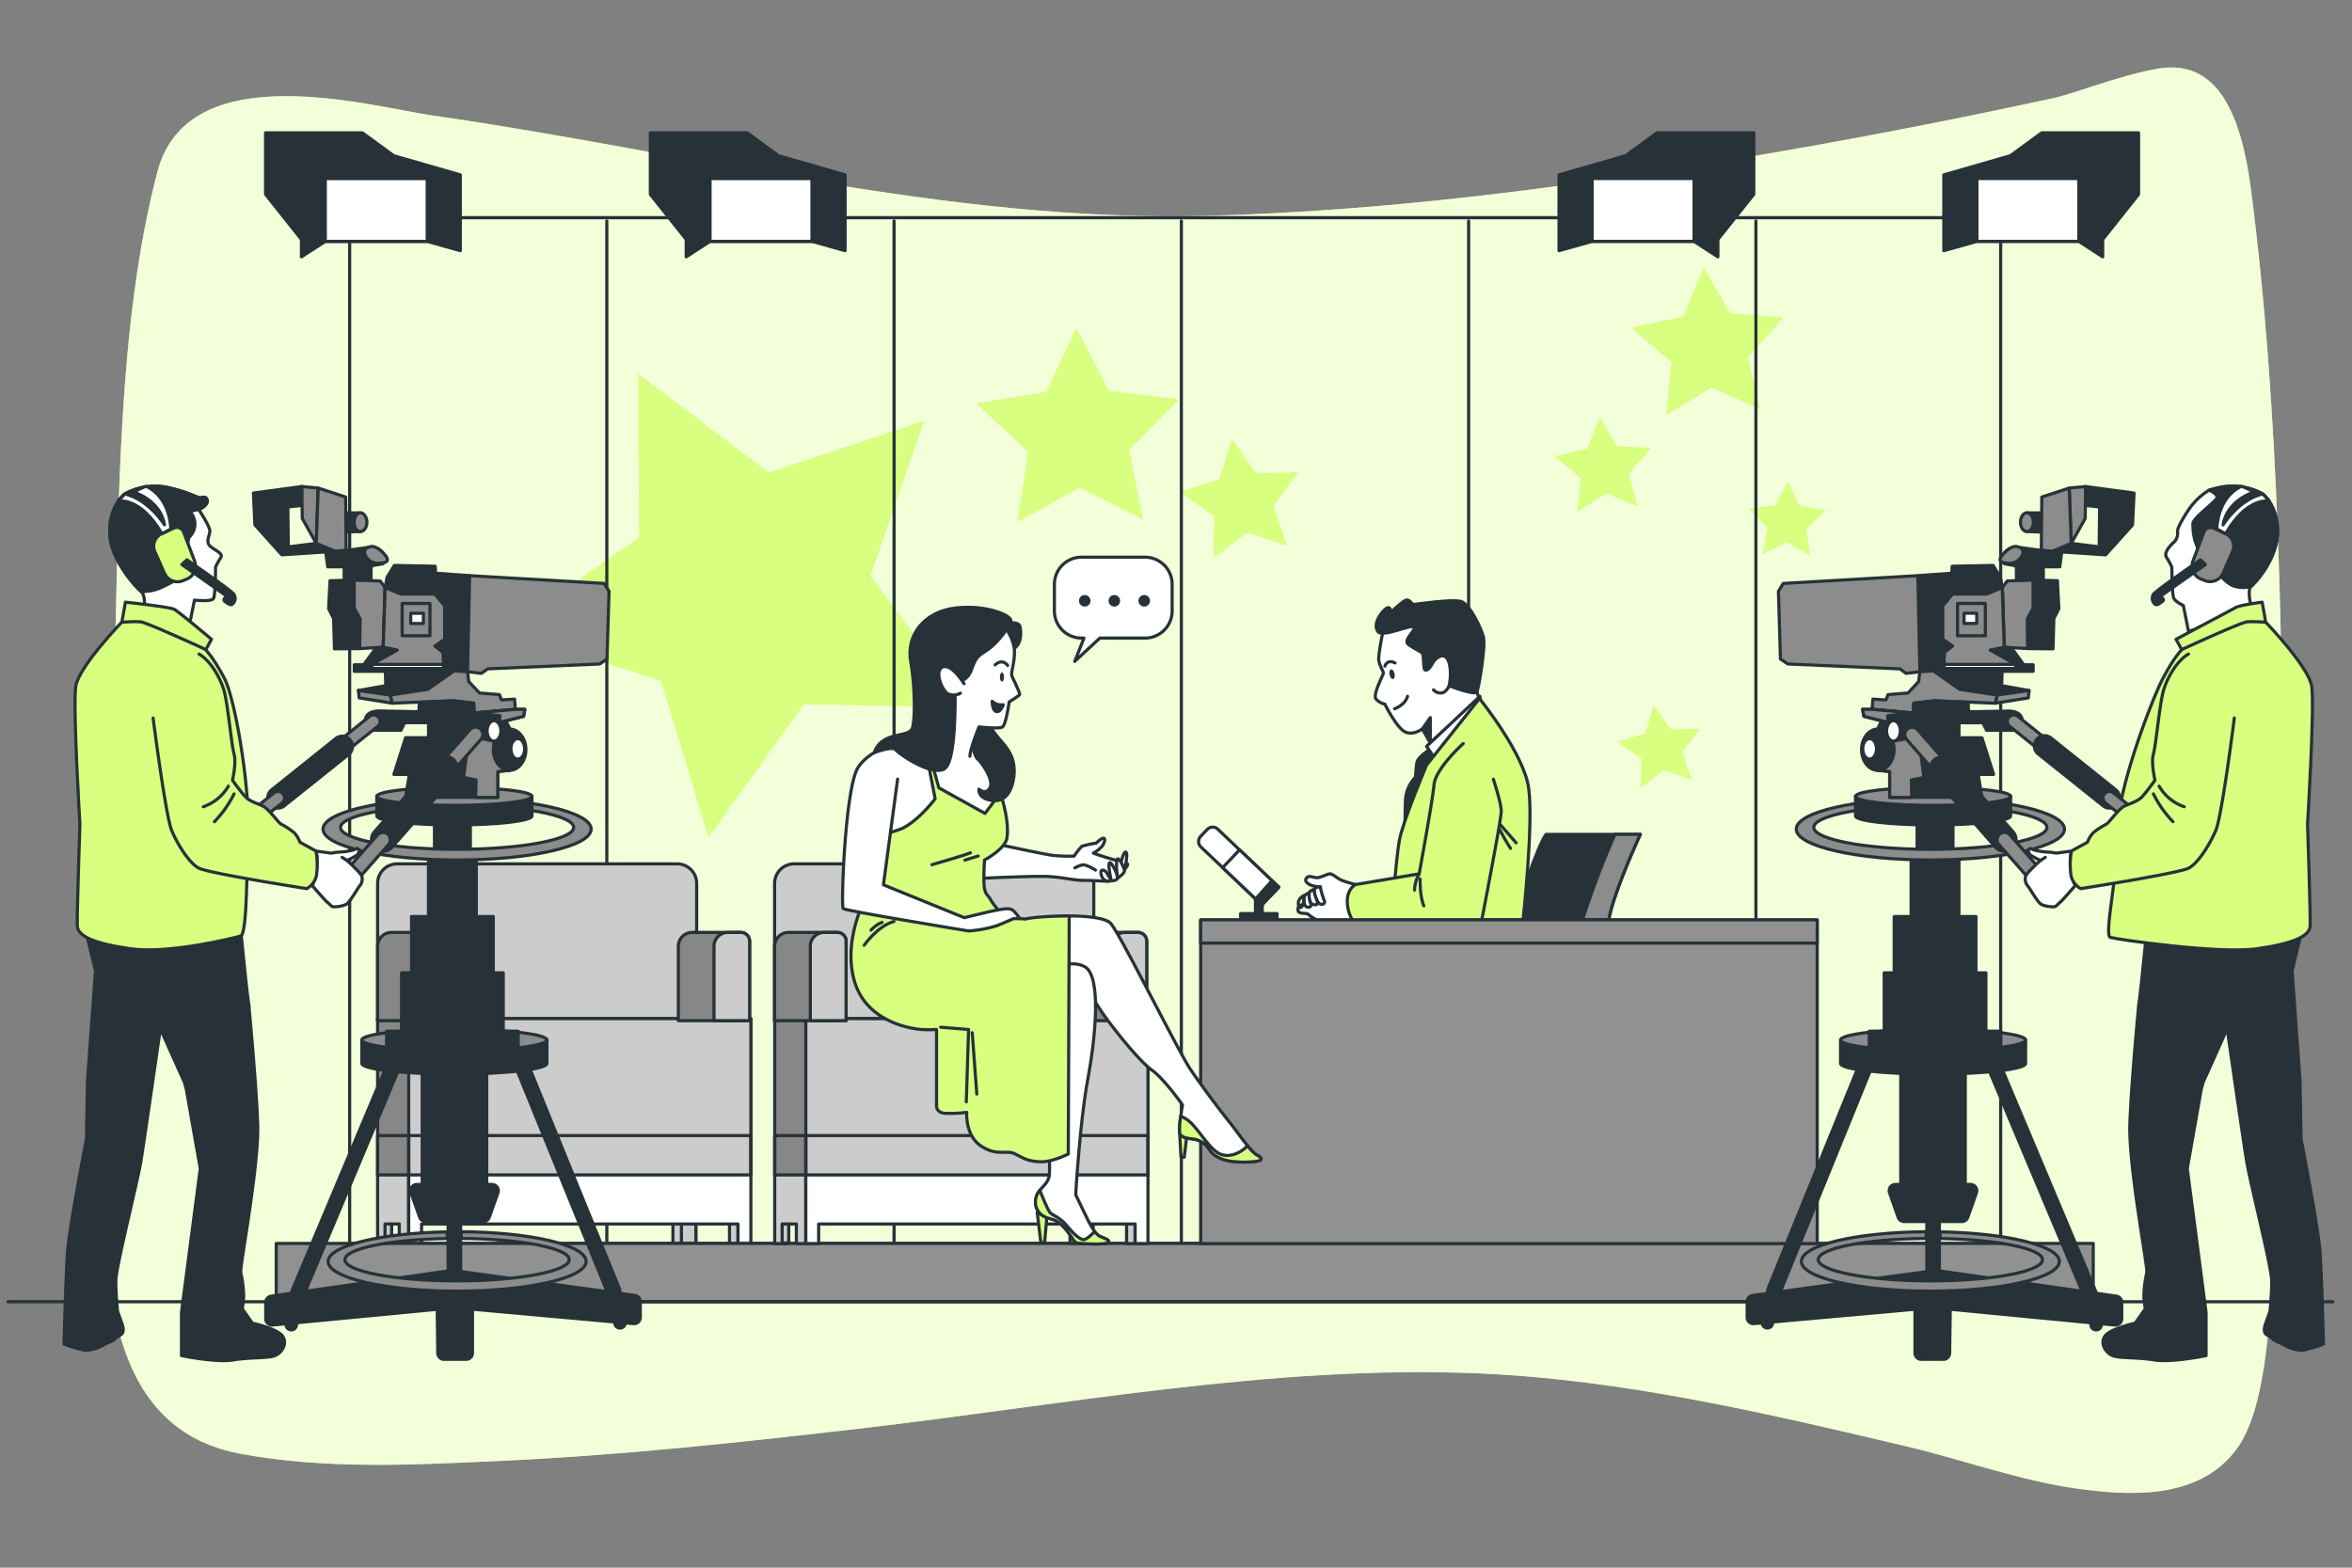 <svg xmlns="http://www.w3.org/2000/svg" viewBox="0 0 750 500"><rect x="0" y="0" width="750" height="500" fill="#808080" stroke="none"/><g id="freepik--background-simple--inject-105"><path d="M687.93,21.93c-11.94,2.09-26.53,7.93-33,9.34Q603.75,42.39,552.39,50.93C496.74,60.15,440.82,67.38,385,68.83,301.83,71,220.28,48.62,138.17,36.88c-19.52-2.79-78.21-19.77-88,18C37.4,103.8,37.94,162.6,36.52,213.77c-1.51,54.59-3,109.11-3.41,163.63-.15,18.67,1.06,37.85,7,54.17,7.38,20.43,21.1,29.21,36.44,32.07,27.74,5.16,56,3.54,84,2.25,37.87-1.75,75.74-5.87,113.56-10.25,65.46-7.58,132-20.41,197.57-17.61,46,2,91.26,12.62,136.39,23.3,18.29,4.33,36.23,11,54.75,13.52,15,2,37.93,4,50.26-12.52,10.36-13.85,10.78-46.24,12.1-64.34,2.84-39,3.19-78.27,3-117.3-.36-73.13-1.11-149.19-10.48-220.87C714.45,35.51,706.65,18.64,687.93,21.93Z" style="fill:#D8FF80"></path><path d="M687.93,21.93c-11.94,2.09-26.53,7.93-33,9.34Q603.75,42.39,552.39,50.93C496.74,60.15,440.82,67.38,385,68.83,301.83,71,220.28,48.62,138.17,36.88c-19.52-2.79-78.21-19.77-88,18C37.4,103.8,37.94,162.6,36.52,213.77c-1.51,54.59-3,109.11-3.41,163.63-.15,18.67,1.06,37.85,7,54.17,7.38,20.43,21.1,29.21,36.44,32.07,27.74,5.16,56,3.54,84,2.25,37.87-1.75,75.74-5.87,113.56-10.25,65.46-7.58,132-20.41,197.57-17.61,46,2,91.26,12.62,136.39,23.3,18.29,4.33,36.23,11,54.75,13.52,15,2,37.93,4,50.26-12.52,10.36-13.85,10.78-46.24,12.1-64.34,2.84-39,3.19-78.27,3-117.3-.36-73.13-1.11-149.19-10.48-220.87C714.45,35.51,706.65,18.64,687.93,21.93Z" style="fill:#fff;opacity:0.7"></path></g><g id="freepik--Stars--inject-105"><polygon points="308.56 225.64 256.35 224.64 225.92 267.08 210.74 217.12 160.97 201.29 203.8 171.42 203.47 119.2 245.12 150.7 294.68 134.24 277.6 183.59 308.56 225.64" style="fill:#D8FF80"></polygon><polygon points="364.43 165.66 344.23 155.56 324.45 166.47 327.82 144.13 311.33 128.69 333.62 125 343.21 104.54 353.61 124.59 376.02 127.39 360.16 143.48 364.43 165.66" style="fill:#D8FF80"></polygon><polygon points="387.02 177.99 387.09 164.57 376.08 156.9 388.86 152.82 392.75 139.98 400.58 150.88 414 150.6 406.05 161.42 410.46 174.09 397.72 169.88 387.02 177.99" style="fill:#D8FF80"></polygon><polygon points="561.35 130.51 545.77 123.6 531.24 132.52 533 115.56 520.03 104.5 536.7 100.94 543.21 85.19 551.75 99.94 568.75 101.26 557.36 113.94 561.35 130.51" style="fill:#D8FF80"></polygon><polygon points="522.18 161.56 512.19 157.36 503.07 163.2 503.99 152.41 495.61 145.54 506.15 143.07 510.1 132.98 515.71 142.25 526.52 142.88 519.44 151.08 522.18 161.56" style="fill:#D8FF80"></polygon><polygon points="577.22 177.17 569.68 172.98 561.96 176.82 563.61 168.35 557.57 162.19 566.13 161.15 570.13 153.5 573.77 161.32 582.27 162.75 575.96 168.63 577.22 177.17" style="fill:#D8FF80"></polygon><polygon points="539.43 248.65 530.66 245.67 523.24 251.21 523.36 241.95 515.8 236.61 524.64 233.86 527.39 225.02 532.74 232.58 541.99 232.46 536.46 239.88 539.43 248.65" style="fill:#D8FF80"></polygon></g><g id="freepik--Wall--inject-105"><rect x="111.5" y="69.43" width="526.47" height="327.19" style="fill:none;stroke:#263238;stroke-linecap:round;stroke-linejoin:round"></rect><line x1="193.5" y1="70.48" x2="193.5" y2="395.84" style="fill:none;stroke:#263238;stroke-linecap:round;stroke-linejoin:round"></line><line x1="285.1" y1="70.48" x2="285.1" y2="395.84" style="fill:none;stroke:#263238;stroke-linecap:round;stroke-linejoin:round"></line><line x1="376.71" y1="70.48" x2="376.71" y2="395.84" style="fill:none;stroke:#263238;stroke-linecap:round;stroke-linejoin:round"></line><line x1="468.31" y1="70.48" x2="468.31" y2="395.84" style="fill:none;stroke:#263238;stroke-linecap:round;stroke-linejoin:round"></line><line x1="559.92" y1="70.48" x2="559.92" y2="395.84" style="fill:none;stroke:#263238;stroke-linecap:round;stroke-linejoin:round"></line></g><g id="freepik--speech-bubble--inject-105"><path d="M365.11,177.71H344.88a8.65,8.65,0,0,0-8.65,8.65v8.5a8.65,8.65,0,0,0,8.65,8.65h.77l-2.94,7.43,8-7.43h14.41a8.65,8.65,0,0,0,8.65-8.65v-8.5A8.65,8.65,0,0,0,365.11,177.71Z" style="fill:#fff;stroke:#263238;stroke-linecap:round;stroke-linejoin:round"></path><circle cx="345.9" cy="191.62" r="1.84" style="fill:#263238"></circle><circle cx="355.34" cy="191.62" r="1.84" style="fill:#263238"></circle><path d="M366.71,191.62a1.84,1.84,0,1,1-1.84-1.84A1.84,1.84,0,0,1,366.71,191.62Z" style="fill:#263238"></path></g><g id="freepik--Sofa--inject-105"><rect x="214.58" y="390.14" width="7.31" height="6.42" style="fill:#ccc;stroke:#263238;stroke-linecap:round;stroke-linejoin:round"></rect><rect x="217.29" y="390.14" width="4.6" height="6.42" style="fill:#ccc;stroke:#263238;stroke-linecap:round;stroke-linejoin:round"></rect><rect x="232.62" y="389.74" width="2.72" height="6.88" style="fill:#ccc;stroke:#263238;stroke-linecap:round;stroke-linejoin:round"></rect><path d="M126.66,275.52H215.9a6.25,6.25,0,0,1,6.25,6.25v43.75a0,0,0,0,1,0,0H120.41a0,0,0,0,1,0,0V281.78A6.25,6.25,0,0,1,126.66,275.52Z" style="fill:#ccc;stroke:#263238;stroke-linecap:round;stroke-linejoin:round"></path><rect x="120.41" y="324.88" width="119.02" height="50.01" style="fill:#878787;stroke:#263238;stroke-linecap:round;stroke-linejoin:round"></rect><rect x="120.41" y="362.18" width="119.02" height="12.71" style="fill:none;stroke:#263238;stroke-linecap:round;stroke-linejoin:round"></rect><rect x="130.33" y="324.88" width="109.1" height="50.01" style="fill:#ccc;stroke:#263238;stroke-linecap:round;stroke-linejoin:round"></rect><rect x="130.33" y="362.18" width="109.1" height="12.71" style="fill:none;stroke:#263238;stroke-linecap:round;stroke-linejoin:round"></rect><polygon points="120.41 374.74 120.41 396.62 124.88 396.62 124.88 390.38 127.32 390.38 127.32 396.62 130.32 396.62 130.32 374.74 120.41 374.74" style="fill:#ccc;stroke:#263238;stroke-linecap:round;stroke-linejoin:round"></polygon><polygon points="130.33 374.74 130.33 396.62 134.43 396.62 134.43 390.38 235.34 390.38 235.34 396.62 239.44 396.62 239.44 374.74 130.33 374.74" style="fill:#fff;stroke:#263238;stroke-linecap:round;stroke-linejoin:round"></polygon><path d="M220.73,297.39h15.51a2.8,2.8,0,0,1,2.8,2.8v25.34a0,0,0,0,1,0,0H216.31a0,0,0,0,1,0,0V301.81A4.42,4.42,0,0,1,220.73,297.39Z" style="fill:#878787;stroke:#263238;stroke-linecap:round;stroke-linejoin:round"></path><path d="M232.08,297.39h4.16a2.8,2.8,0,0,1,2.8,2.8v25.34a0,0,0,0,1,0,0H227.68a0,0,0,0,1,0,0V301.79A4.4,4.4,0,0,1,232.08,297.39Z" style="fill:#ccc;stroke:#263238;stroke-linecap:round;stroke-linejoin:round"></path><path d="M124.83,297.39h15.51a2.8,2.8,0,0,1,2.8,2.8v25.34a0,0,0,0,1,0,0H120.41a0,0,0,0,1,0,0V301.81A4.42,4.42,0,0,1,124.83,297.39Z" style="fill:#878787;stroke:#263238;stroke-linecap:round;stroke-linejoin:round"></path><path d="M136.18,297.39h4.16a2.8,2.8,0,0,1,2.8,2.8v25.34a0,0,0,0,1,0,0H131.78a0,0,0,0,1,0,0V301.79A4.4,4.4,0,0,1,136.18,297.39Z" style="fill:#ccc;stroke:#263238;stroke-linecap:round;stroke-linejoin:round"></path><rect x="122.78" y="390.38" width="2.1" height="6.06" style="fill:#ccc;stroke:#263238;stroke-linecap:round;stroke-linejoin:round"></rect></g><g id="freepik--Floor--inject-105"><rect x="88.09" y="396.58" width="579.39" height="18.6" style="fill:#919191;stroke:#263238;stroke-linecap:round;stroke-linejoin:round"></rect><line x1="2.58" y1="415.18" x2="743.9" y2="415.18" style="fill:none;stroke:#263238;stroke-linecap:round;stroke-linejoin:round"></line></g><g id="freepik--character-3--inject-105"><path d="M393,261.07h3a2.39,2.39,0,0,1,2.39,2.39v26.82a0,0,0,0,1,0,0h-7.82a0,0,0,0,1,0,0V263.46A2.39,2.39,0,0,1,393,261.07Z" transform="translate(-77.19 371.28) rotate(-46.4)" style="fill:#fff;stroke:#263238;stroke-linecap:round;stroke-linejoin:round"></path><rect x="394.91" y="271.17" width="7.82" height="17.25" transform="translate(-78.83 375.69) rotate(-46.4)" style="fill:#fff;stroke:#263238;stroke-linecap:round;stroke-linejoin:round"></rect><polygon points="405.56 280.93 400.33 286.79 402.37 288.57 407.76 282.91 405.56 280.93" style="fill:#263238;stroke:#263238;stroke-linecap:round;stroke-linejoin:round"></polygon><rect x="400.34" y="286.79" width="2.17" height="6.5" style="fill:#263238;stroke:#263238;stroke-linecap:round;stroke-linejoin:round"></rect><rect x="395.62" y="291.38" width="11.6" height="2.04" style="fill:#263238;stroke:#263238;stroke-linecap:round;stroke-linejoin:round"></rect><path d="M513,293.34c1.54-8.86,10.06-27.23,10.06-27.23H493c-2.62,3.38-8.69,22-10.38,27.23Z" style="fill:#263238;stroke:#263238;stroke-linecap:round;stroke-linejoin:round"></path><path d="M513,293.34c1.54-8.86,10.06-27.23,10.06-27.23h-8.1a276.79,276.79,0,0,0-10.32,27.23Z" style="fill:#8c8c8c;stroke:#263238;stroke-linecap:round;stroke-linejoin:round"></path><path d="M455.92,239.07s-3.8,2.34-4.1,4.1-.44,4.68-.44,4.68a11.36,11.36,0,0,0-3.22,7.62c-.14,4.83-.14,8.79-.14,8.79l11.57-26.51Z" style="fill:#263238;stroke:#263238;stroke-linecap:round;stroke-linejoin:round"></path><path d="M441.15,200.62s-1.77,8.43-1.48,10.06,1.48,3.55,1.48,4-3.55,7-2.36,8.28a5.48,5.48,0,0,0,2.81,1.63s3.84,7.69,6.5,8.87,5.48-1,5.48-1l2.51,4.43,15.68-14-1.93-4.88s1.48-6.8-.14-12.42-13.76-9.76-19.23-8.57A30.55,30.55,0,0,0,441.15,200.62Z" style="fill:#fff;stroke:#263238;stroke-linecap:round;stroke-linejoin:round"></path><path d="M443.52,195.3s0-2.66-1.92-.89-3.7,4.88-2.22,7,11.09-2.66,11.53-1.33-3.84,4.14-1.62,5.62,3.4,1.92,4.14,2.51.29,5.18,1,5.48,1.63-.74,2.52-2.37,3.84-3.7,5-.3.14,7.69.14,7.69,8.28,3.26,8.88,1.93,2.81-14.5,2.07-17.45-4.44-10.65-7.25-11.39-14.34.89-14.94,1-1.33-1.92-2.66-1.33S443.52,195.3,443.52,195.3Z" style="fill:#263238;stroke:#263238;stroke-linecap:round;stroke-linejoin:round"></path><path d="M444.69,214.87c.17.84,0,1.6-.48,1.69s-.94-.51-1.12-1.35,0-1.6.48-1.69S444.51,214,444.69,214.87Z" style="fill:#263238"></path><path d="M441.6,212.45s.74-2.36,3.25-1" style="fill:none;stroke:#263238;stroke-linecap:round;stroke-linejoin:round"></path><path d="M444.7,226.06s3.4-1.19,4.14-4" style="fill:none;stroke:#263238;stroke-linecap:round;stroke-linejoin:round"></path><path d="M462.15,218.66s-1,2.37-2.66,2.37a3,3,0,0,1-2.37-1" style="fill:none;stroke:#263238;stroke-linecap:round;stroke-linejoin:round"></path><polygon points="453.58 232.42 456.09 228.87 456.09 236.85 453.58 232.42" style="fill:#263238;stroke:#263238;stroke-linecap:round;stroke-linejoin:round"></polygon><polygon points="471.91 222.06 454.91 238.04 457.42 241.73 472.21 224.73 471.91 222.06" style="fill:#fff;stroke:#263238;stroke-linecap:round;stroke-linejoin:round"></polygon><path d="M471.77,222.8,454.91,244s-7.69,18.19-8.73,24.25-2.51,25.14-2.51,25.14h42s3.4-31,1.77-42.14S471.77,222.8,471.77,222.8Z" style="fill:#D8FF80;stroke:#263238;stroke-linecap:round;stroke-linejoin:round"></path><path d="M432.28,282.11a36.21,36.21,0,0,1-4.44-1.34c-1.33-.59-2.95-2.07-3.69-2.07s-2.37.89-3.7,1.19-3-1-3.84.15.59,1.92,1.62,2.36a9.09,9.09,0,0,0,2.81.44l-.29,3.85s-6.66,1.63-6.81,2.81,0,1.63,1.48,1.77l1.48.15a19.87,19.87,0,0,0,2.81,1.92c1.18.6,11.83.6,11.83.6S430.8,284.32,432.28,282.11Z" style="fill:#fff;stroke:#263238;stroke-linecap:round;stroke-linejoin:round"></path><path d="M421,282.84a24.54,24.54,0,0,0,1.26,4.33c.51.82-.52,1.74-1.54,1s-1.65-3.18-1.65-4.1S419.89,282.94,421,282.84Z" style="fill:#fff;stroke:#263238;stroke-linecap:round;stroke-linejoin:round"></path><path d="M419,283.67s-1.33.42-1.51,1a4.61,4.61,0,0,0,.54,3.32c.73.9,2,.6,2.11.18s-1-2.9-1-3.32A11.11,11.11,0,0,0,419,283.67Z" style="fill:#fff;stroke:#263238;stroke-linecap:round;stroke-linejoin:round"></path><path d="M417.51,284.7s-1.45.6-1.63,1.33-.12,2.47.48,3,1.75.48,1.69-.55A7.16,7.16,0,0,1,417.51,284.7Z" style="fill:#fff;stroke:#263238;stroke-linecap:round;stroke-linejoin:round"></path><path d="M416,285.54a3.61,3.61,0,0,0-1.69,1.39c-.55,1-.25,2.36.24,2.54s1.21-1.27,1.21-1.27A6.58,6.58,0,0,1,416,285.54Z" style="fill:none;stroke:#263238;stroke-linecap:round;stroke-linejoin:round"></path><path d="M466.59,237.15s-8.87,8-9.32,13.16-4.73,28.39-4.73,28.39l-20.26,3.41s-2.51,1.18-2.66,5a12.22,12.22,0,0,0,1.92,6.81h40.82s.44-1.93.74-3.55,5.62-29.14,5.62-31.65-2.52-10.2-2.52-10.2" style="fill:#D8FF80;stroke:#263238;stroke-linecap:round;stroke-linejoin:round"></path><line x1="478.42" y1="263.03" x2="483.45" y2="268.8" style="fill:none;stroke:#263238;stroke-linecap:round;stroke-linejoin:round"></line><path d="M478.27,264.66a66.71,66.71,0,0,0,3.4,5.91" style="fill:none;stroke:#263238;stroke-linecap:round;stroke-linejoin:round"></path><path d="M452.84,280.33s-.15,5.47,1.18,8.58" style="fill:none;stroke:#263238;stroke-linecap:round;stroke-linejoin:round"></path><path d="M452.54,278.7a11.39,11.39,0,0,0-1.48,5.18" style="fill:none;stroke:#263238;stroke-linecap:round;stroke-linejoin:round"></path><rect x="382.86" y="293.89" width="196.61" height="102.73" style="fill:#919191;stroke:#263238;stroke-linecap:round;stroke-linejoin:round"></rect><rect x="382.86" y="293.35" width="196.61" height="7.44" style="fill:#919191;stroke:#263238;stroke-linecap:round;stroke-linejoin:round"></rect></g><g id="freepik--character-4--inject-105"><path d="M721.52,157.54a20,20,0,0,0-14-2c-1.18.27-2.2.54-3.11.81a21.32,21.32,0,0,0-6.42,6.09s-3.78,5.59-3.62,7.07a4,4,0,0,1-1.53,3.75c-1.31,1.32-2.9,3.15-1.92,4.63a21.74,21.74,0,0,1,1.64,3s0,8.88.66,10,3,2.24,3,2.24l1.65,8.22,20.51-5.71s-2.19-7.33-.55-8.64,8.25-8.6,8.41-17.15S721.52,157.54,721.52,157.54Z" style="fill:#fff;stroke:#263238;stroke-linecap:round;stroke-linejoin:round"></path><path d="M707,158.5c.16,1.17-7.74,6.55-7.74,8.57a20.29,20.29,0,0,0,.67,5.38c.34.84,1.52,4.21,1.52,4.21l5.71,5.88s3,4,5.72,4.54a9.53,9.53,0,0,0,5-.06c2.94-3.2,8.28-10.28,8.41-17.15.16-8.55-4.77-12.33-4.77-12.33a20,20,0,0,0-14-2c-1.18.27-2.2.54-3.11.81C704.44,156.38,706.83,157.32,707,158.5Z" style="fill:#263238;stroke:#263238;stroke-linecap:round;stroke-linejoin:round"></path><path d="M705.82,168.42l3.89,1.79a4.36,4.36,0,0,1,2.17,5.74l-3,6.87a4.51,4.51,0,0,1-5.81,2.35l-1.24-.5a4.52,4.52,0,0,1-2.53-5.78l3.5-9.21A2.27,2.27,0,0,1,705.82,168.42Z" style="fill:#8c8c8c;stroke:#263238;stroke-linecap:round;stroke-linejoin:round"></path><path d="M723.66,159.84s-7-1.62-13.95,10.37l-2.81-1.49s0-10,7.88-13.64l4.11,1.8s-8.71,2.47-10,10.52c0,0,4.93-8.05,12.65-9.86Z" style="fill:#fff;stroke:#263238;stroke-linecap:round;stroke-linejoin:round"></path><path d="M703.28,180.06l-14.47,10.19s1.81.82.66,1.65-1.81,1.31-2.46.65a2.41,2.41,0,0,1-.33-3c.66-1.15,15-11,15-11Z" style="fill:#263238;stroke:#263238;stroke-linecap:round;stroke-linejoin:round"></path><path d="M671.33,426c1.84-2.3,9.55-4,9.55-4l3.22-4.59a25.4,25.4,0,0,1-.46-4.13,35.46,35.46,0,0,1,.92-7.34c.45-1.38-5.86-34.13-5.4-47.44.38-11.1,2.13-30.44,2.7-36.56.06-.84.12-1.51.19-1.92.63-3.82,2.58-24.17,2.58-24.17l49.76-.63-3.5,14.46,2.54,35,.32,18.56s5.51,28.34,6.06,36,1.1,29.44,1.1,29.44a46.08,46.08,0,0,1-6.33,1.92c-1.93.28-5-.82-6.33-1.65s-2.75-1.1-3.85-2.2-3.3-.83-1.92-4.68l1.37-3.85s.55-5.23.55-9.63-6.88-31.36-8-38.24-6.2-42.24-6.2-42.24l-7.63,17-.63,2.23-4.47,25.37,6,45.88v13.77s-11,2.3-16.52,1.38-11-.46-13.3-1.38S669.5,428.26,671.33,426Z" style="fill:#263238;stroke:#263238;stroke-linecap:round;stroke-linejoin:round"></path><path d="M722.51,198.47s13.64,14.14,14.63,20.38-1.32,44-1.32,44,1,29.43.83,32.55-5.26,5.59-17.26,7.23-44.32-3-46.46-3.66,2.71-21.47,2.38-34.12,11-42.1,14.49-48.68,5.92-9,5.92-9S711.17,195.84,722.51,198.47Z" style="fill:#D8FF80;stroke:#263238;stroke-linecap:round;stroke-linejoin:round"></path><path d="M721.36,192.06s-7,.89-8.47,1.72-19,10.11-19,10.11l1.81,3.29s18.9-8.71,20.87-8.87a49.1,49.1,0,0,1,5.92.16Z" style="fill:#D8FF80;stroke:#263238;stroke-linecap:round;stroke-linejoin:round"></path><polygon points="665.08 155.18 664.92 165.35 660.47 173.3 659.83 155.66 665.08 155.18" style="fill:#8c8c8c;stroke:#263238;stroke-linecap:round;stroke-linejoin:round"></polygon><polygon points="665.08 155.18 680.5 157.25 680.02 167.42 671.44 176.96 654.43 175.84 660.47 173.3 669.37 174.41 669.53 161.7 665.24 161.22 665.08 155.18" style="fill:#263238;stroke:#263238;stroke-linecap:round;stroke-linejoin:round"></polygon><polygon points="646.33 163.59 650.75 163.59 650.75 169.69 646.33 169.51 646.33 163.59" style="fill:#263238;stroke:#263238;stroke-linecap:round;stroke-linejoin:round"></polygon><path d="M644.28,166.55c0,1.63.92,3,2.05,3s2.06-1.33,2.06-3-.92-3-2.06-3S644.28,164.91,644.28,166.55Z" style="fill:#8c8c8c;stroke:#263238;stroke-linecap:round;stroke-linejoin:round"></path><polygon points="659.83 155.66 651.09 158.52 650.93 175.53 654.43 175.84 660.47 173.3 659.83 155.66" style="fill:#8c8c8c;stroke:#263238;stroke-linecap:round;stroke-linejoin:round"></polygon><path d="M657.45,176l-.64,4.77h-5.24v4.29H643v-3.33l-.16-1.28-3.65-.63s-.8-2.39.16-3.66a4,4,0,0,1,2.54-1.43l1.91-.16,7.15,1Z" style="fill:#263238;stroke:#263238;stroke-linecap:round;stroke-linejoin:round"></path><path d="M643.78,174.57a1.59,1.59,0,0,1,1.27,1.91,4.47,4.47,0,0,1-4.61,3.18c-2.39-.16-4-.64-1.11-3.5S643.78,174.57,643.78,174.57Z" style="fill:#8c8c8c;stroke:#263238;stroke-linecap:round;stroke-linejoin:round"></path><polygon points="648.38 185.03 648.38 193.96 646.53 197.32 646.62 206.86 639.1 206.42 638.48 187.42 640.07 185.29 648.38 185.03" style="fill:#8c8c8c;stroke:#263238;stroke-linecap:round;stroke-linejoin:round"></polygon><polygon points="648.38 185.03 656.07 185.21 656.52 194.13 654.92 197.32 654.66 206.95 646.62 206.86 646.53 197.32 648.38 193.96 648.38 185.03" style="fill:#263238;stroke:#263238;stroke-linecap:round;stroke-linejoin:round"></polygon><polygon points="638.48 187.42 637.9 184.12 635.55 180.34 622.51 180.6 622.38 182.82 611.56 183.6 612.21 214.24 616.52 213.98 624.86 219.85 636.86 221.68 647.03 220.24 638.29 218.68 638.42 214.11 648.33 214.11 648.33 212.03 645.33 212.03 641.55 206.81 639.1 206.42 638.48 187.42" style="fill:#263238;stroke:#263238;stroke-linecap:round;stroke-linejoin:round"></polygon><rect x="619.91" y="211.9" width="22.82" height="1.3" transform="translate(1262.63 425.1) rotate(180)" style="fill:#fff;stroke:#263238;stroke-linecap:round;stroke-linejoin:round"></rect><polygon points="638.48 187.42 633.47 189.47 622.64 189.47 619.51 193.25 619.51 203.94 622.64 206.03 620.04 208.11 619.91 211.9 642.73 211.9 634.64 207.33 639.1 206.42 638.48 187.42" style="fill:#8c8c8c;stroke:#263238;stroke-linecap:round;stroke-linejoin:round"></polygon><rect x="624.21" y="192.47" width="8.87" height="10.3" transform="translate(1257.29 395.24) rotate(180)" style="fill:none;stroke:#263238;stroke-linecap:round;stroke-linejoin:round"></rect><rect x="626.3" y="195.6" width="4.04" height="3.26" transform="translate(1256.63 394.45) rotate(180)" style="fill:#fff;stroke:#263238;stroke-linecap:round;stroke-linejoin:round"></rect><polygon points="611.56 183.6 568.66 186.08 567.1 188.56 567.75 210.2 570.1 211.77 605.83 213.33 607.78 214.76 612.21 214.24 611.56 183.6" style="fill:#8c8c8c;stroke:#263238;stroke-linecap:round;stroke-linejoin:round"></polygon><polygon points="647.03 220.24 646.77 222.59 636.21 224.28 636.86 221.68 647.03 220.24" style="fill:#8c8c8c;stroke:#263238;stroke-linecap:round;stroke-linejoin:round"></polygon><polygon points="608.1 379.77 608.1 339.24 616.39 328.29 624.68 339.24 624.68 379.77 628.36 379.77 625.6 387.6 616.39 387.6 607.17 387.6 604.41 379.77 608.1 379.77" style="fill:#263238;stroke:#263238;stroke-linecap:round;stroke-linejoin:round;stroke-width:5px"></polygon><path d="M645.92,331.7v7.46c0,1.88-13.21,3.41-29.5,3.41s-29.51-1.53-29.51-3.41V331.7Z" style="fill:#263238;stroke:#263238;stroke-linecap:round;stroke-linejoin:round"></path><path d="M586.91,331.7c0,1.88,13.21,3.41,29.51,3.41s29.5-1.53,29.5-3.41-13.21-3.41-29.5-3.41S586.91,329.82,586.91,331.7Z" style="fill:#8c8c8c;stroke:#263238;stroke-linecap:round;stroke-linejoin:round"></path><polygon points="600.83 328.89 600.83 310.29 604.01 310.29 604.01 292.33 609.41 292.33 609.41 274.69 611.32 274.69 611.32 260.7 617.04 261.01 622.76 260.7 622.76 274.69 624.67 274.69 624.67 292.33 630.08 292.33 630.08 310.29 633.26 310.29 633.26 328.89 638.02 328.89 638.02 336.99 617.04 336.99 596.06 336.99 596.06 328.89 600.83 328.89" style="fill:#263238;stroke:#263238;stroke-linecap:round;stroke-linejoin:round"></polygon><path d="M615.55,254.6c23.62,0,42.76,4.4,42.76,9.84s-19.14,9.84-42.76,9.84-42.76-4.41-42.76-9.84S591.94,254.6,615.55,254.6Zm0,16.29c20.53,0,37.17-3.15,37.17-7s-16.64-7-37.17-7-37.17,3.15-37.17,7S595,270.89,615.55,270.89Z" style="fill:#8c8c8c;stroke:#263238;stroke-linecap:round;stroke-linejoin:round"></path><path d="M641.15,254v6.25c0,1.58-11.07,2.86-24.73,2.86s-24.74-1.28-24.74-2.86V254Z" style="fill:#263238;stroke:#263238;stroke-linecap:round;stroke-linejoin:round"></path><ellipse cx="616.42" cy="254" rx="24.74" ry="2.86" style="fill:#8c8c8c;stroke:#263238;stroke-linecap:round;stroke-linejoin:round"></ellipse><path d="M600.59,228.66l-2.93,6,1.13,11,3.79.39v8.25H632l-1.2-7.31h4.92L632,235.31h-7.32v-4.79h7.58l1.2,2.4h9.84s2.39-2.26,1.2-4.39-4.79-1.73-4.79-1.73l-12,.22Z" style="fill:#263238;stroke:#263238;stroke-linecap:round;stroke-linejoin:round"></path><polygon points="603.78 236.38 611.76 234.78 613.49 247.95 609.5 248.75 609.63 254.33 602.58 254.33 602.58 246.09 598.79 245.69 597.66 234.65 603.78 236.38" style="fill:#8c8c8c;stroke:#263238;stroke-linecap:round;stroke-linejoin:round"></polygon><polygon points="636.86 221.68 636.21 224.28 616.78 223.5 610.26 224.28 610.13 227.41 596.96 226.24 597.22 222.98 601.39 223.24 602.04 221.54 608.43 221.02 611.82 217.37 612.21 214.24 616.52 213.98 624.86 219.85 636.86 221.68" style="fill:#8c8c8c;stroke:#263238;stroke-linecap:round;stroke-linejoin:round"></polygon><polygon points="596.96 226.24 593.96 226.24 594.35 228.46 602.04 230.41 627.73 227.02 627.6 224.02 616.78 223.5 610.26 224.28 610.13 227.41 596.96 226.24" style="fill:#263238;stroke:#263238;stroke-linecap:round;stroke-linejoin:round"></polygon><polygon points="610.13 227.41 601.92 228.26 602.04 230.41 594.35 228.46 593.96 226.24 596.96 226.24 610.13 227.41" style="fill:#8c8c8c;stroke:#263238;stroke-linecap:round;stroke-linejoin:round"></polygon><path d="M593.61,239.1c0,3.64,2.32,6.59,5.18,6.59s5.19-2.95,5.19-6.59-2.32-6.58-5.19-6.58S593.61,235.47,593.61,239.1Z" style="fill:#263238;stroke:#263238;stroke-linecap:round;stroke-linejoin:round"></path><path d="M594,238.84c0,1.8,1,3.26,2.19,3.26s2.19-1.46,2.19-3.26-1-3.26-2.19-3.26S594,237,594,238.84Z" style="fill:#fff;stroke:#263238;stroke-linecap:round;stroke-linejoin:round"></path><ellipse cx="603.78" cy="233.12" rx="2.19" ry="3.26" style="fill:#fff;stroke:#263238;stroke-linecap:round;stroke-linejoin:round"></ellipse><path d="M619.26,247.48a2.3,2.3,0,0,0,1.53-.58,2.33,2.33,0,0,0,.21-3.29l-9.52-10.84a2.33,2.33,0,1,0-3.5,3.08l9.53,10.84A2.33,2.33,0,0,0,619.26,247.48Z" style="fill:#8c8c8c;stroke:#263238;stroke-linecap:round;stroke-linejoin:round"></path><path d="M639.13,271.48a3.71,3.71,0,0,0,2.79-6.18l-19.87-22.61a3.72,3.72,0,1,0-5.59,4.92l19.87,22.61A3.74,3.74,0,0,0,639.13,271.48Z" style="fill:#263238;stroke:#263238;stroke-linecap:round;stroke-linejoin:round"></path><path d="M650.11,282.58a2.3,2.3,0,0,0,1.53-.58,2.33,2.33,0,0,0,.21-3.29l-11-12.49a2.33,2.33,0,0,0-3.5,3.07l11,12.49A2.3,2.3,0,0,0,650.11,282.58Z" style="fill:#8c8c8c;stroke:#263238;stroke-linecap:round;stroke-linejoin:round"></path><path d="M652.4,240a2,2,0,0,0,1.24-.73,2.06,2.06,0,0,0-.32-2.88l-9.88-7.91a2,2,0,1,0-2.56,3.19l9.89,7.91A2,2,0,0,0,652.4,240Z" style="fill:#8c8c8c;stroke:#263238;stroke-linecap:round;stroke-linejoin:round"></path><path d="M673.24,257.7a3.27,3.27,0,0,0,1.47-5.77l-20.62-16.51a3.27,3.27,0,1,0-4.09,5.1L670.62,257A3.24,3.24,0,0,0,673.24,257.7Z" style="fill:#263238;stroke:#263238;stroke-linecap:round;stroke-linejoin:round"></path><path d="M684.42,265.62a2.07,2.07,0,0,0,1.23-.74,2,2,0,0,0-.31-2.87l-11.4-9.12a2,2,0,0,0-2.87.31,2.06,2.06,0,0,0,.32,2.88l11.39,9.12A2.06,2.06,0,0,0,684.42,265.62Z" style="fill:#8c8c8c;stroke:#263238;stroke-linecap:round;stroke-linejoin:round"></path><line x1="635.73" y1="339.7" x2="666.55" y2="412.93" style="fill:#8c8c8c;stroke:#263238;stroke-linecap:round;stroke-linejoin:round;stroke-width:5px"></line><line x1="596.06" y1="336.99" x2="565.63" y2="411.8" style="fill:#8c8c8c;stroke:#263238;stroke-linecap:round;stroke-linejoin:round;stroke-width:5px"></line><line x1="616.42" y1="331.7" x2="616.42" y2="423.34" style="fill:#8c8c8c;stroke:#263238;stroke-linecap:round;stroke-linejoin:round;stroke-width:5px"></line><polygon points="617.2 407.19 674.58 415.38 674.58 420.62 619.93 415.38 619.7 431.55 612.64 431.55 612.64 415.38 559.13 420.17 559.13 415.16 617.2 407.19" style="fill:#263238;stroke:#263238;stroke-linecap:round;stroke-linejoin:round;stroke-width:5px"></polygon><path d="M614.21,392.85V395c-19.13.13-34.42,3.11-34.42,6.76s16,6.77,35.76,6.77,35.76-3,35.76-6.77c0-3.54-14.35-6.44-32.63-6.74v-2.13c21.25.37,38,4.45,38,9.44,0,5.23-18.42,9.47-41.14,9.47s-41.13-4.24-41.13-9.47S592.11,393,614.21,392.85Z" style="fill:#8c8c8c;stroke:#263238;stroke-linecap:round;stroke-linejoin:round"></path><path d="M666.25,422.49a2.17,2.17,0,1,0,2.17-2.17A2.17,2.17,0,0,0,666.25,422.49Z" style="fill:#263238"></path><path d="M561.42,421.9a2.17,2.17,0,1,0,2.17-2.18A2.17,2.17,0,0,0,561.42,421.9Z" style="fill:#263238"></path><path d="M660.54,271.45l-4.93.66a14.42,14.42,0,0,0-2.3-.33c-.82,0-4.27-.33-5.42-1s-1.48,1.15-.33,2a19.83,19.83,0,0,0,3.12,1.64s-4.44,3.94-4.77,5.09a3.42,3.42,0,0,0,.66,3c.49.5,3,4.93,4.11,5.76s4.27,1.15,4.77.82.82-.82,1.48-1.32,4.76-5.26,4.76-5.26S659.23,276.05,660.54,271.45Z" style="fill:#fff;stroke:#263238;stroke-linecap:round;stroke-linejoin:round"></path><line x1="650.68" y1="274.41" x2="652.2" y2="273.45" style="fill:#fff;stroke:#263238;stroke-linecap:round;stroke-linejoin:round"></line><path d="M712.48,229s-3.94,31.23-5.91,35.84-5.59,10.35-8.55,12-34.52,6.58-34.52,6.58a6.26,6.26,0,0,1-3.12-4.27,25.15,25.15,0,0,1,.16-7.73l5.1-2.79a9.39,9.39,0,0,1,1.81-3,23.83,23.83,0,0,1,4.27-2.8c.82-.49,3.94-4.93,5.75-5.75s4.11-1.48,5.43-2.79,4.27-5.43,4.27-5.43-1.31-5.59-.49-8.38,2-16.44,3.29-20.55,4.27-9.2,7.88-11.34" style="fill:#D8FF80;stroke:#263238;stroke-linecap:round;stroke-linejoin:round"></path><path d="M688.49,250.74a14.84,14.84,0,0,0,8,6.57" style="fill:none;stroke:#263238;stroke-linecap:round;stroke-linejoin:round"></path><path d="M686.68,253.21a35.36,35.36,0,0,0,6.24,8.87" style="fill:none;stroke:#263238;stroke-linecap:round;stroke-linejoin:round"></path></g><g id="freepik--character-2--inject-105"><rect x="341.21" y="390.14" width="7.31" height="6.42" style="fill:#ccc;stroke:#263238;stroke-linecap:round;stroke-linejoin:round"></rect><rect x="343.91" y="390.14" width="4.6" height="6.42" style="fill:#ccc;stroke:#263238;stroke-linecap:round;stroke-linejoin:round"></rect><rect x="359.24" y="389.74" width="2.72" height="6.88" style="fill:#ccc;stroke:#263238;stroke-linecap:round;stroke-linejoin:round"></rect><path d="M253.29,275.52h89.24a6.25,6.25,0,0,1,6.25,6.25v43.75a0,0,0,0,1,0,0H247a0,0,0,0,1,0,0V281.78A6.25,6.25,0,0,1,253.29,275.52Z" style="fill:#ccc;stroke:#263238;stroke-linecap:round;stroke-linejoin:round"></path><rect x="247.04" y="324.88" width="119.02" height="50.01" style="fill:#878787;stroke:#263238;stroke-linecap:round;stroke-linejoin:round"></rect><rect x="247.04" y="362.18" width="119.02" height="12.71" style="fill:none;stroke:#263238;stroke-linecap:round;stroke-linejoin:round"></rect><rect x="256.96" y="324.88" width="109.1" height="50.01" style="fill:#ccc;stroke:#263238;stroke-linecap:round;stroke-linejoin:round"></rect><rect x="256.96" y="362.18" width="109.1" height="12.71" style="fill:none;stroke:#263238;stroke-linecap:round;stroke-linejoin:round"></rect><polygon points="247.04 374.74 247.04 396.62 251.5 396.62 251.5 390.38 253.94 390.38 253.94 396.62 256.94 396.62 256.94 374.74 247.04 374.74" style="fill:#ccc;stroke:#263238;stroke-linecap:round;stroke-linejoin:round"></polygon><polygon points="256.96 374.74 256.96 396.62 261.05 396.62 261.05 390.38 361.97 390.38 361.97 396.62 366.06 396.62 366.06 374.74 256.96 374.74" style="fill:#fff;stroke:#263238;stroke-linecap:round;stroke-linejoin:round"></polygon><path d="M347.36,297.39h15.51a2.8,2.8,0,0,1,2.8,2.8v25.34a0,0,0,0,1,0,0H342.94a0,0,0,0,1,0,0V301.81A4.42,4.42,0,0,1,347.36,297.39Z" style="fill:#878787;stroke:#263238;stroke-linecap:round;stroke-linejoin:round"></path><path d="M358.7,297.39h4.16a2.8,2.8,0,0,1,2.8,2.8v25.34a0,0,0,0,1,0,0H354.3a0,0,0,0,1,0,0V301.79A4.4,4.4,0,0,1,358.7,297.39Z" style="fill:#ccc;stroke:#263238;stroke-linecap:round;stroke-linejoin:round"></path><path d="M251.46,297.39H267a2.8,2.8,0,0,1,2.8,2.8v25.34a0,0,0,0,1,0,0H247a0,0,0,0,1,0,0V301.81A4.42,4.42,0,0,1,251.46,297.39Z" style="fill:#878787;stroke:#263238;stroke-linecap:round;stroke-linejoin:round"></path><path d="M262.81,297.39H267a2.8,2.8,0,0,1,2.8,2.8v25.34a0,0,0,0,1,0,0H258.4a0,0,0,0,1,0,0V301.79A4.4,4.4,0,0,1,262.81,297.39Z" style="fill:#ccc;stroke:#263238;stroke-linecap:round;stroke-linejoin:round"></path><rect x="249.41" y="390.38" width="2.1" height="6.06" style="fill:#ccc;stroke:#263238;stroke-linecap:round;stroke-linejoin:round"></rect><polygon points="376.16 361.2 376.6 369.08 377.62 369.08 378.35 363.1 376.16 361.2" style="fill:#D8FF80;stroke:#263238;stroke-linecap:round;stroke-linejoin:round"></polygon><path d="M341,292.14s10.36-.15,13,2.19,21.46,40.59,25.7,46.87,10.95,15,12.55,16.93,6.57,9.2,8.47,10.22,1.9,1.61.15,2a32.17,32.17,0,0,1-8.33,0c-2.33-.3-5.4-1.46-6.71-3.51a7.35,7.35,0,0,0-4.82-3.5c-1.75-.29-4.53-.29-4.82-2.19s.88-8.76.88-8.76-5.84-8.32-9.78-11.1-12.71-13.72-16.06-18.69-8.18-13.43-10.08-13.87-6.71,2.92-6.71,2.92l.58-19.27Z" style="fill:#fff;stroke:#263238;stroke-linecap:round;stroke-linejoin:round"></path><path d="M400.69,368.35a13.56,13.56,0,0,1-2.88-2.93,8.69,8.69,0,0,1-1.06,1c-1.61,1.32-4.82,2.92-7.74,1.61s-5.69-6-8.32-8.91A10.42,10.42,0,0,0,376.5,356a25.58,25.58,0,0,0-.34,5.17c.29,1.9,3.07,1.9,4.82,2.19a7.35,7.35,0,0,1,4.82,3.5c1.31,2.05,4.38,3.21,6.71,3.51a32.17,32.17,0,0,0,8.33,0C402.59,370,402.59,369.37,400.69,368.35Z" style="fill:#D8FF80;stroke:#263238;stroke-linecap:round;stroke-linejoin:round"></path><polygon points="330.75 386.75 331.92 396.38 333.09 396.38 333.82 388.21 330.75 386.75" style="fill:#D8FF80;stroke:#263238;stroke-linecap:round;stroke-linejoin:round"></polygon><path d="M333.24,310.68s7.3-5.4,12.7-2.33,3.36,22.92.88,36.2-3.8,36.5-3.8,36.5,2.92,6.14,3.94,8.18,2.48,4.53,3.8,5.11,3.65,1.31,2.48,2-9.05.3-10.07,0-3.51-6.57-8-7.59-5.55-4.38-4.68-7.15,3.51-3.51,4.09-6.57-1.46-52.71-2.19-58S333.24,310.68,333.24,310.68Z" style="fill:#fff;stroke:#263238;stroke-linecap:round;stroke-linejoin:round"></path><path d="M350.76,394.34a5,5,0,0,1-1.69-1.57c-1.14,1.18-2.87,2.78-3.71,2.59-1.32-.29-2.92-1.75-5.11-4.38s-4.24-3.21-5.26-4.09c-.72-.61-2.44-4.81-3.4-7.27a6.17,6.17,0,0,0-1.13,2c-.87,2.77.15,6.13,4.68,7.15s7,7.3,8,7.59,8.9.73,10.07,0S352.07,394.92,350.76,394.34Z" style="fill:#D8FF80;stroke:#263238;stroke-linecap:round;stroke-linejoin:round"></path><path d="M319,269.44s13.68,3,16.84,3.39a53.87,53.87,0,0,0,6.67.23A21.08,21.08,0,0,1,345,269.9a34.27,34.27,0,0,1,4.56-1s1.87-1.87,2.45-1.52.12,1.29-.35,2.22a9.06,9.06,0,0,1-3,2.46c-.35.12,9.12,2.92,9.12,2.92s2.11.12,1.76.94-3.28,4.68-5.15,5-4.09-.12-8.42-.12-7.6-1.29-13.92-1.29-21.4.71-21.4.71,1.05-3.63,1.52-5.15S319,269.44,319,269.44Z" style="fill:#fff;stroke:#263238;stroke-linecap:round;stroke-linejoin:round"></path><path d="M351.06,278.22a3,3,0,0,0,1.54,2.68c1.17.47,1.87-.35,1.28-1s-.76-1.51-1.4-2C351.53,277.2,351.1,277.55,351.06,278.22Z" style="fill:none;stroke:#263238;stroke-linecap:round;stroke-linejoin:round"></path><path d="M354.35,280.9s1.76.11,2-.82-2-5.5-2.57-4.91S354.35,280.9,354.35,280.9Z" style="fill:#fff;stroke:#263238;stroke-linecap:round;stroke-linejoin:round"></path><path d="M358.56,277.51s1.29-5.27.47-5.74-2.1,4.8-1.75,5.85S358.56,277.51,358.56,277.51Z" style="fill:#fff;stroke:#263238;stroke-linecap:round;stroke-linejoin:round"></path><path d="M356.34,280.08s2.46-1.52,2.22-2.57-1.87-4.45-2.34-3.4S356.34,280.08,356.34,280.08Z" style="fill:#fff;stroke:#263238;stroke-linecap:round;stroke-linejoin:round"></path><path d="M342.77,276.8s2-1.17,3.16-.93a14.87,14.87,0,0,1,3.39,1.64" style="fill:none;stroke:#263238;stroke-linecap:round;stroke-linejoin:round"></path><path d="M298.2,231.26s-16.5,7-19.13,10.8-2.19,42.63-2.19,42.63-8.32,14-4.52,27.89,19.27,15.62,21.46,15.77,4.82,0,4.82,0v24.53s0,1.89,2.48,2.19a40.55,40.55,0,0,0,7.15-.3s-.58,7.45,4.67,10.81,8,1,10.81,2.48,4.23,2.34,8,2.48,8.9-2.48,8.9-2.48l.3-75.92s-10.08,0-14,1c0,0-5.4-.58-6.13-.58s-4.24-4.24-5-5.7-1.46-1.31-1.89-3.5,0-9.05,0-9.05,6.57-3.51,7.15-7-.29-9.05-2.34-15.18-4.08-14.31-6-16.65S302,230.09,298.2,231.26Z" style="fill:#D8FF80;stroke:#263238;stroke-linecap:round;stroke-linejoin:round"></path><polyline points="299.95 327.62 308.86 328.35 308.13 351.42" style="fill:none;stroke:#263238;stroke-linecap:round;stroke-linejoin:round"></polyline><line x1="310.02" y1="329.37" x2="311.48" y2="348.93" style="fill:none;stroke:#263238;stroke-linecap:round;stroke-linejoin:round"></line><path d="M297.18,275.79s11.09-3.21,12.26-3.8" style="fill:none;stroke:#263238;stroke-linecap:round;stroke-linejoin:round"></path><line x1="311.92" y1="273.01" x2="307.69" y2="274.33" style="fill:none;stroke:#263238;stroke-linecap:round;stroke-linejoin:round"></line><path d="M275.57,301.48s4.23-6.13,9.49-7.59" style="fill:none;stroke:#263238;stroke-linecap:round;stroke-linejoin:round"></path><path d="M277.76,296.67a9.22,9.22,0,0,1,3.5-2.49" style="fill:none;stroke:#263238;stroke-linecap:round;stroke-linejoin:round"></path><path d="M298.2,254.76,294,233.16h0c-5.07,2.35-13.12,6.36-14.89,8.91-1.38,2-1.92,13.72-2.11,24.36a29.43,29.43,0,0,0,10.58-2.17C292.94,261.77,298.2,254.76,298.2,254.76Z" style="fill:#fff;stroke:#263238;stroke-linecap:round;stroke-linejoin:round"></path><path d="M299.37,251.26l14.74,8.18,4.24-5.7-5.77-18.47c-2.25-2.3-10.7-5.14-14.38-4,0,0-1.6.67-3.87,1.72Z" style="fill:#fff;stroke:#263238;stroke-linecap:round;stroke-linejoin:round"></path><path d="M287.69,236.66s-9.79,1.75-14,8-5.55,44.38-4.82,45.11,39.13,7,40,7.16a40.78,40.78,0,0,0,8.76-1.61c2-.73,5.54-2.33,5.54-2.33h2s-1.46-2.34-2.63-2.92-4.09.14-5.11.29-9.93,2.33-9.93,2.33L281.7,282.21l4.53-33.72" style="fill:#fff;stroke:#263238;stroke-linecap:round;stroke-linejoin:round"></path><path d="M309.73,234.47s.44,6.13,2,7.59,5.25,6.72,3.94,9.2-3.51.44-3.51.44-.58,3.21,4.68,3.65,6.49-6.16,6.57-9c.17-6.34-3.65-9.06-5.84-12s-3.36-4.52-3.36-4.52S310,229.21,309.73,234.47Z" style="fill:#263238;stroke:#263238;stroke-linecap:round;stroke-linejoin:round"></path><path d="M320.5,198.84s4.32-.91,4.74,1,.33,4.53-.81,5.95a8.84,8.84,0,0,1-2.52,2.12s-2.39-7.43-3.09-7.94l-.7-.51Z" style="fill:#263238;stroke:#263238;stroke-linecap:round;stroke-linejoin:round"></path><path d="M309.3,241.2c0-2.31,2.88-9.36,2.88-9.36s6.16.68,7.39.08,2.23-8.07,2.23-8.07a27.71,27.71,0,0,0,3.31-2.24c.33-.46-2.1-5.06-2.47-6.12s1.26-5,.74-8.94a14.5,14.5,0,0,0-3.55-7.17,45.4,45.4,0,0,0-11.17-1.22c-6.69,0-12.52,5-12.78,11.84a32,32,0,0,0,3.26,14.42c.52.73-2.63,8.53-3.16,10.34" style="fill:#fff;stroke:#263238;stroke-linecap:round;stroke-linejoin:round"></path><path d="M303.52,218s4.65.05,6.21-4.25,1.9-4.33,5.13-6.45,7.6-8,7.47-9.48-7.41-5-17.4-3.93-16.07,8.49-14.53,17.09,1.38,19.71.44,21.48-4.33,1.7-7.12,2.72c-4.25,1.55-4.91,4.86-4.91,4.86s5.81-2.21,6.81-.9,11.13,8.3,15.35,6.19,3.49-24.09,3.64-25.13S303.52,218,303.52,218Z" style="fill:#263238;stroke:#263238;stroke-linecap:round;stroke-linejoin:round"></path><path d="M307.4,218.06s-3.84-6.41-6.72-5.35-.35,7.57,1.64,8.58a4.3,4.3,0,0,0,3.93-.2" style="fill:#fff;stroke:#263238;stroke-linecap:round;stroke-linejoin:round"></path><path d="M321.32,212.25s-1.49-2.41-4-.2" style="fill:none;stroke:#263238;stroke-linecap:round;stroke-linejoin:round"></path><path d="M320.16,215.94c0,.8-.3,1.45-.67,1.44s-.64-.65-.64-1.46.31-1.45.67-1.44S320.16,215.13,320.16,215.94Z" style="fill:#263238"></path><path d="M319.91,224.75a4.09,4.09,0,0,1-3.52-1.08s0,3.12,1.4,3.29S319.91,224.75,319.91,224.75Z" style="fill:#263238;stroke:#263238;stroke-linecap:round;stroke-linejoin:round"></path></g><g id="freepik--character-1--inject-105"><path d="M62,191.4l-1.64,8.22L46,195.84s.66-5.92-1-7.23-9.86-10.19-10-18.74,4.77-12.33,4.77-12.33a20,20,0,0,1,14-2c7.89,1.81,9.21,3.62,10.69,3.12s2.13,1.15,1.15,2.3a5,5,0,0,1-2.3,1.48s3.78,5.59,3.61,7.07-1.31,3.29,0,4.6,4.44,2.3,3.45,3.78a23.11,23.11,0,0,0-1.64,3s0,8.88-.66,10S62,191.4,62,191.4Z" style="fill:#fff;stroke:#263238;stroke-linecap:round;stroke-linejoin:round"></path><path d="M50.47,187.79a49.55,49.55,0,0,0,6.41-3.29l-1-5.1s-1.32-3.78-.33-5.91,4.27.65,4.27.65a21.48,21.48,0,0,1,.33-2.46c.17-.49,2-1.81,2-4.44a5.79,5.79,0,0,0-1.65-4.11l2.8-.66a5,5,0,0,0,2.3-1.48c1-1.15.33-2.79-1.15-2.3s-2.8-1.31-10.69-3.12a20,20,0,0,0-14,2s-4.93,3.78-4.77,12.33,8.39,17.42,10,18.74A15.13,15.13,0,0,0,50.47,187.79Z" style="fill:#263238;stroke:#263238;stroke-linecap:round;stroke-linejoin:round"></path><path d="M55.49,168.42l-3.9,1.79A4.36,4.36,0,0,0,49.42,176l3.06,6.87a4.5,4.5,0,0,0,5.8,2.35l1.24-.5a4.5,4.5,0,0,0,2.53-5.78l-3.49-9.21A2.27,2.27,0,0,0,55.49,168.42Z" style="fill:#D8FF80;stroke:#263238;stroke-linecap:round;stroke-linejoin:round"></path><path d="M37.64,159.84s7-1.62,14,10.37l2.82-1.49s0-10-7.89-13.64l-4.11,1.8s8.71,2.47,10,10.52c0,0-4.93-8.05-12.66-9.86Z" style="fill:#fff;stroke:#263238;stroke-linecap:round;stroke-linejoin:round"></path><path d="M58,180.06l14.46,10.19s-1.81.82-.66,1.65,1.81,1.31,2.47.65a2.41,2.41,0,0,0,.33-3c-.66-1.15-15-11-15-11Z" style="fill:#263238;stroke:#263238;stroke-linecap:round;stroke-linejoin:round"></path><path d="M90,426c-1.83-2.3-9.55-4-9.55-4l-3.21-4.59a25.4,25.4,0,0,0,.46-4.13,35.46,35.46,0,0,0-.92-7.34c-.46-1.38,5.85-34.13,5.39-47.44-.38-11.1-2.13-30.44-2.7-36.56,0-.84-.11-1.51-.18-1.92-.64-3.82-2.59-24.17-2.59-24.17l-49.75-.63,3.5,14.46-2.55,35-.32,18.56s-5.5,28.34-6.05,36-1.1,29.44-1.1,29.44a46.08,46.08,0,0,0,6.33,1.92c1.92.28,4.95-.82,6.32-1.65s2.75-1.1,3.85-2.2,3.31-.83,1.93-4.68l-1.38-3.85s-.55-5.23-.55-9.63,6.88-31.36,8-38.24,6.2-42.24,6.2-42.24l7.63,17,.64,2.23,4.47,25.37-6,45.88v13.77s11,2.3,16.52,1.38,11-.46,13.31-1.38S91.81,428.26,90,426Z" style="fill:#263238;stroke:#263238;stroke-linecap:round;stroke-linejoin:round"></path><path d="M38.8,198.47s-13.65,14.14-14.63,20.38,1.31,44,1.31,44-1,29.43-.82,32.55,5.26,5.59,17.26,7.23,32.71-3.45,34.84-4.11,2-23.34,2.31-36S75,222.8,71.5,216.22s-5.91-9-5.91-9S50.14,195.84,38.8,198.47Z" style="fill:#D8FF80;stroke:#263238;stroke-linecap:round;stroke-linejoin:round"></path><path d="M40,192.06s14.13,1.48,15.61,2.3,11.84,9.53,11.84,9.53l-1.81,3.29s-18.9-8.71-20.88-8.87a49,49,0,0,0-5.91.16Z" style="fill:#D8FF80;stroke:#263238;stroke-linecap:round;stroke-linejoin:round"></path><polygon points="96.23 155.18 96.39 165.35 100.84 173.3 101.47 155.66 96.23 155.18" style="fill:#8c8c8c;stroke:#263238;stroke-linecap:round;stroke-linejoin:round"></polygon><polygon points="96.23 155.18 80.81 157.25 81.28 167.42 89.87 176.96 106.88 175.84 100.84 173.3 91.94 174.41 91.78 161.7 96.07 161.22 96.23 155.18" style="fill:#263238;stroke:#263238;stroke-linecap:round;stroke-linejoin:round"></polygon><polygon points="114.97 163.59 110.55 163.59 110.55 169.69 114.97 169.51 114.97 163.59" style="fill:#263238;stroke:#263238;stroke-linecap:round;stroke-linejoin:round"></polygon><path d="M117,166.55c0,1.63-.92,3-2.06,3s-2-1.33-2-3,.92-3,2-3S117,164.91,117,166.55Z" style="fill:#8c8c8c;stroke:#263238;stroke-linecap:round;stroke-linejoin:round"></path><polygon points="101.47 155.66 110.22 158.52 110.38 175.53 106.88 175.84 100.84 173.3 101.47 155.66" style="fill:#8c8c8c;stroke:#263238;stroke-linecap:round;stroke-linejoin:round"></polygon><path d="M103.86,176l.63,4.77h5.25v4.29h8.58v-3.33l.16-1.28,3.66-.63s.79-2.39-.16-3.66a4,4,0,0,0-2.54-1.43l-1.91-.16-7.16,1Z" style="fill:#263238;stroke:#263238;stroke-linecap:round;stroke-linejoin:round"></path><path d="M117.53,174.57a1.59,1.59,0,0,0-1.27,1.91,4.45,4.45,0,0,0,4.61,3.18c2.38-.16,4-.64,1.11-3.5S117.53,174.57,117.53,174.57Z" style="fill:#8c8c8c;stroke:#263238;stroke-linecap:round;stroke-linejoin:round"></path><polygon points="112.92 185.03 112.92 193.96 114.78 197.32 114.69 206.86 122.2 206.42 122.82 187.42 121.23 185.29 112.92 185.03" style="fill:#8c8c8c;stroke:#263238;stroke-linecap:round;stroke-linejoin:round"></polygon><polygon points="112.92 185.03 105.23 185.21 104.79 194.13 106.38 197.32 106.65 206.95 114.69 206.86 114.78 197.32 112.92 193.96 112.92 185.03" style="fill:#263238;stroke:#263238;stroke-linecap:round;stroke-linejoin:round"></polygon><polygon points="122.82 187.42 123.41 184.12 125.75 180.34 138.79 180.6 138.92 182.82 149.74 183.6 149.09 214.24 144.79 213.98 136.44 219.85 124.45 221.68 114.28 220.24 123.01 218.68 122.88 214.11 112.97 214.11 112.97 212.03 115.97 212.03 119.75 206.81 122.2 206.42 122.82 187.42" style="fill:#263238;stroke:#263238;stroke-linecap:round;stroke-linejoin:round"></polygon><rect x="118.58" y="211.9" width="22.82" height="1.3" style="fill:#fff;stroke:#263238;stroke-linecap:round;stroke-linejoin:round"></rect><polygon points="122.82 187.42 127.84 189.47 138.66 189.47 141.79 193.25 141.79 203.94 138.66 206.03 141.27 208.11 141.4 211.9 118.58 211.9 126.67 207.33 122.2 206.42 122.82 187.42" style="fill:#8c8c8c;stroke:#263238;stroke-linecap:round;stroke-linejoin:round"></polygon><rect x="128.23" y="192.47" width="8.87" height="10.3" style="fill:none;stroke:#263238;stroke-linecap:round;stroke-linejoin:round"></rect><rect x="130.97" y="195.6" width="4.04" height="3.26" style="fill:#fff;stroke:#263238;stroke-linecap:round;stroke-linejoin:round"></rect><polygon points="149.74 183.6 192.64 186.08 194.21 188.56 193.56 210.2 191.21 211.77 155.48 213.33 153.53 214.76 149.09 214.24 149.74 183.6" style="fill:#8c8c8c;stroke:#263238;stroke-linecap:round;stroke-linejoin:round"></polygon><polygon points="114.28 220.24 114.54 222.59 125.1 224.28 124.45 221.68 114.28 220.24" style="fill:#8c8c8c;stroke:#263238;stroke-linecap:round;stroke-linejoin:round"></polygon><polygon points="153.21 379.77 153.21 339.24 144.92 328.29 136.63 339.24 136.63 379.77 132.94 379.77 135.71 387.6 144.92 387.6 154.13 387.6 156.9 379.77 153.21 379.77" style="fill:#263238;stroke:#263238;stroke-linecap:round;stroke-linejoin:round;stroke-width:5px"></polygon><path d="M115.38,331.7v7.46c0,1.88,13.21,3.41,29.51,3.41s29.51-1.53,29.51-3.41V331.7Z" style="fill:#263238;stroke:#263238;stroke-linecap:round;stroke-linejoin:round"></path><path d="M174.4,331.7c0,1.88-13.21,3.41-29.51,3.41s-29.51-1.53-29.51-3.41,13.21-3.41,29.51-3.41S174.4,329.82,174.4,331.7Z" style="fill:#8c8c8c;stroke:#263238;stroke-linecap:round;stroke-linejoin:round"></path><polygon points="160.48 328.89 160.48 310.29 157.3 310.29 157.3 292.33 151.89 292.33 151.89 274.69 149.99 274.69 149.99 260.7 144.26 261.01 138.54 260.7 138.54 274.69 136.63 274.69 136.63 292.33 131.23 292.33 131.23 310.29 128.05 310.29 128.05 328.89 123.28 328.89 123.28 336.99 144.26 336.99 165.24 336.99 165.24 328.89 160.48 328.89" style="fill:#263238;stroke:#263238;stroke-linecap:round;stroke-linejoin:round"></polygon><path d="M145.75,254.6c-23.61,0-42.75,4.4-42.75,9.84s19.14,9.84,42.75,9.84,42.76-4.41,42.76-9.84S169.37,254.6,145.75,254.6Zm0,16.29c-20.53,0-37.17-3.15-37.17-7s16.64-7,37.17-7,37.18,3.15,37.18,7S166.28,270.89,145.75,270.89Z" style="fill:#8c8c8c;stroke:#263238;stroke-linecap:round;stroke-linejoin:round"></path><path d="M120.15,254v6.25c0,1.58,11.08,2.86,24.74,2.86s24.74-1.28,24.74-2.86V254Z" style="fill:#263238;stroke:#263238;stroke-linecap:round;stroke-linejoin:round"></path><ellipse cx="144.89" cy="254" rx="24.74" ry="2.86" style="fill:#8c8c8c;stroke:#263238;stroke-linecap:round;stroke-linejoin:round"></ellipse><path d="M160.72,228.66l2.92,6-1.13,11-3.79.39v8.25H129.33l1.2-7.31h-4.92l3.72-11.71h7.31v-4.79h-7.58l-1.19,2.4H118s-2.39-2.26-1.19-4.39,4.79-1.73,4.79-1.73l12,.22Z" style="fill:#263238;stroke:#263238;stroke-linecap:round;stroke-linejoin:round"></path><polygon points="157.53 236.38 149.54 234.78 147.82 247.95 151.81 248.75 151.67 254.33 158.72 254.33 158.72 246.09 162.51 245.69 163.64 234.65 157.53 236.38" style="fill:#8c8c8c;stroke:#263238;stroke-linecap:round;stroke-linejoin:round"></polygon><polygon points="124.45 221.68 125.1 224.28 144.53 223.5 151.05 224.28 151.18 227.41 164.35 226.24 164.09 222.98 159.91 223.24 159.26 221.54 152.87 221.02 149.48 217.37 149.09 214.24 144.79 213.98 136.44 219.85 124.45 221.68" style="fill:#8c8c8c;stroke:#263238;stroke-linecap:round;stroke-linejoin:round"></polygon><polygon points="164.35 226.24 167.35 226.24 166.96 228.46 159.26 230.41 133.57 227.02 133.71 224.02 144.53 223.5 151.05 224.28 151.18 227.41 164.35 226.24" style="fill:#263238;stroke:#263238;stroke-linecap:round;stroke-linejoin:round"></polygon><polygon points="151.18 227.41 159.39 228.26 159.26 230.41 166.96 228.46 167.35 226.24 164.35 226.24 151.18 227.41" style="fill:#8c8c8c;stroke:#263238;stroke-linecap:round;stroke-linejoin:round"></polygon><ellipse cx="162.51" cy="239.1" rx="5.19" ry="6.58" style="fill:#263238;stroke:#263238;stroke-linecap:round;stroke-linejoin:round"></ellipse><ellipse cx="165.11" cy="238.84" rx="2.19" ry="3.26" style="fill:#fff;stroke:#263238;stroke-linecap:round;stroke-linejoin:round"></ellipse><path d="M159.72,233.12c0,1.8-1,3.26-2.2,3.26s-2.19-1.46-2.19-3.26,1-3.26,2.19-3.26S159.72,231.32,159.72,233.12Z" style="fill:#fff;stroke:#263238;stroke-linecap:round;stroke-linejoin:round"></path><path d="M142.05,247.48a2.31,2.31,0,0,1-1.54-.58,2.34,2.34,0,0,1-.21-3.29l9.53-10.84a2.33,2.33,0,1,1,3.49,3.08l-9.52,10.84A2.34,2.34,0,0,1,142.05,247.48Z" style="fill:#8c8c8c;stroke:#263238;stroke-linecap:round;stroke-linejoin:round"></path><path d="M122.18,271.48a3.72,3.72,0,0,1-2.8-6.18l19.87-22.61a3.73,3.73,0,1,1,5.6,4.92L125,270.22A3.75,3.75,0,0,1,122.18,271.48Z" style="fill:#263238;stroke:#263238;stroke-linecap:round;stroke-linejoin:round"></path><path d="M111.2,282.58a2.33,2.33,0,0,1-1.75-3.87l11-12.49a2.33,2.33,0,0,1,3.5,3.07l-11,12.49A2.3,2.3,0,0,1,111.2,282.58Z" style="fill:#8c8c8c;stroke:#263238;stroke-linecap:round;stroke-linejoin:round"></path><path d="M108.91,240a2,2,0,0,1-1.24-.73,2,2,0,0,1,.31-2.88l9.89-7.91a2,2,0,0,1,2.55,3.19l-9.88,7.91A2,2,0,0,1,108.91,240Z" style="fill:#8c8c8c;stroke:#263238;stroke-linecap:round;stroke-linejoin:round"></path><path d="M88.07,257.7a3.27,3.27,0,0,1-1.47-5.77l20.62-16.51a3.27,3.27,0,0,1,4.08,5.1L90.68,257A3.22,3.22,0,0,1,88.07,257.7Z" style="fill:#263238;stroke:#263238;stroke-linecap:round;stroke-linejoin:round"></path><path d="M76.89,265.62a2.09,2.09,0,0,1-1.24-.74A2,2,0,0,1,76,262l11.39-9.12a2,2,0,0,1,2.56,3.19l-11.4,9.12A2,2,0,0,1,76.89,265.62Z" style="fill:#8c8c8c;stroke:#263238;stroke-linecap:round;stroke-linejoin:round"></path><line x1="125.57" y1="339.7" x2="94.75" y2="412.93" style="fill:#8c8c8c;stroke:#263238;stroke-linecap:round;stroke-linejoin:round;stroke-width:5px"></line><line x1="165.24" y1="336.99" x2="195.68" y2="411.8" style="fill:#8c8c8c;stroke:#263238;stroke-linecap:round;stroke-linejoin:round;stroke-width:5px"></line><line x1="144.89" y1="331.7" x2="144.89" y2="423.34" style="fill:#8c8c8c;stroke:#263238;stroke-linecap:round;stroke-linejoin:round;stroke-width:5px"></line><polygon points="144.11 407.19 86.73 415.38 86.73 420.62 141.38 415.38 141.6 431.55 148.66 431.55 148.66 415.38 202.18 420.17 202.18 415.16 144.11 407.19" style="fill:#263238;stroke:#263238;stroke-linecap:round;stroke-linejoin:round;stroke-width:5px"></polygon><path d="M147.09,392.85V395c19.13.13,34.43,3.11,34.43,6.76s-16,6.77-35.77,6.77-35.76-3-35.76-6.77c0-3.54,14.35-6.44,32.64-6.74v-2.13c-21.26.37-38,4.45-38,9.44,0,5.23,18.42,9.47,41.13,9.47s41.14-4.24,41.14-9.47S169.19,393,147.09,392.85Z" style="fill:#8c8c8c;stroke:#263238;stroke-linecap:round;stroke-linejoin:round"></path><circle cx="92.88" cy="422.49" r="2.17" style="fill:#263238"></circle><path d="M199.89,421.9a2.18,2.18,0,1,1-2.18-2.18A2.18,2.18,0,0,1,199.89,421.9Z" style="fill:#263238"></path><path d="M100.76,271.45l4.93.66a14.42,14.42,0,0,1,2.3-.33c.83,0,4.28-.33,5.43-1s1.48,1.15.33,2a19.75,19.75,0,0,1-3.13,1.64s4.44,3.94,4.77,5.09a3.36,3.36,0,0,1-.66,3c-.49.5-3,4.93-4.11,5.76s-4.27,1.15-4.76.82-.82-.82-1.48-1.32-4.77-5.26-4.77-5.26S102.08,276.05,100.76,271.45Z" style="fill:#fff;stroke:#263238;stroke-linecap:round;stroke-linejoin:round"></path><line x1="110.62" y1="274.41" x2="109.1" y2="273.45" style="fill:#fff;stroke:#263238;stroke-linecap:round;stroke-linejoin:round"></line><path d="M48.82,229s4,31.23,5.92,35.84,5.59,10.35,8.55,12,34.51,6.58,34.51,6.58a6.25,6.25,0,0,0,3.13-4.27,25.36,25.36,0,0,0-.17-7.73l-5.09-2.79a9.39,9.39,0,0,0-1.81-3,23.83,23.83,0,0,0-4.27-2.8c-.83-.49-4-4.93-5.76-5.75s-4.11-1.48-5.42-2.79-4.28-5.43-4.28-5.43,1.32-5.59.5-8.38-2-16.44-3.29-20.55-4.27-9.2-7.89-11.34" style="fill:#D8FF80;stroke:#263238;stroke-linecap:round;stroke-linejoin:round"></path><path d="M72.82,250.74a14.84,14.84,0,0,1-8,6.57" style="fill:none;stroke:#263238;stroke-linecap:round;stroke-linejoin:round"></path><path d="M74.63,253.21a35.24,35.24,0,0,1-6.25,8.87" style="fill:none;stroke:#263238;stroke-linecap:round;stroke-linejoin:round"></path></g><g id="freepik--Spotlights--inject-105"><polygon points="651.05 42.37 641.08 49.66 619.84 55.77 619.84 79.95 630.39 76.98 662.89 76.98 670.5 81.92 670.5 76.36 681.94 61.98 681.94 42.37 651.05 42.37" style="fill:#263238;stroke:#263238;stroke-linecap:round;stroke-linejoin:round"></polygon><rect x="630.39" y="56.94" width="32.5" height="20.04" style="fill:#fff;stroke:#263238;stroke-linecap:round;stroke-linejoin:round"></rect><polygon points="528.36 42.37 518.39 49.66 497.14 55.77 497.14 79.95 507.69 76.98 540.19 76.98 547.8 81.92 547.8 76.36 559.24 61.98 559.24 42.37 528.36 42.37" style="fill:#263238;stroke:#263238;stroke-linecap:round;stroke-linejoin:round"></polygon><rect x="507.69" y="56.94" width="32.5" height="20.04" style="fill:#fff;stroke:#263238;stroke-linecap:round;stroke-linejoin:round"></rect><polygon points="115.56 42.37 125.54 49.66 146.78 55.77 146.78 79.95 136.23 76.98 103.73 76.98 96.12 81.92 96.12 76.36 84.68 61.98 84.68 42.37 115.56 42.37" style="fill:#263238;stroke:#263238;stroke-linecap:round;stroke-linejoin:round"></polygon><rect x="103.73" y="56.94" width="32.5" height="20.04" transform="translate(239.96 133.93) rotate(180)" style="fill:#fff;stroke:#263238;stroke-linecap:round;stroke-linejoin:round"></rect><polygon points="238.26 42.37 248.23 49.66 269.48 55.77 269.48 79.95 258.93 76.98 226.43 76.98 218.81 81.92 218.81 76.36 207.38 61.98 207.38 42.37 238.26 42.37" style="fill:#263238;stroke:#263238;stroke-linecap:round;stroke-linejoin:round"></polygon><rect x="226.43" y="56.94" width="32.5" height="20.04" transform="translate(485.35 133.93) rotate(180)" style="fill:#fff;stroke:#263238;stroke-linecap:round;stroke-linejoin:round"></rect></g></svg>
